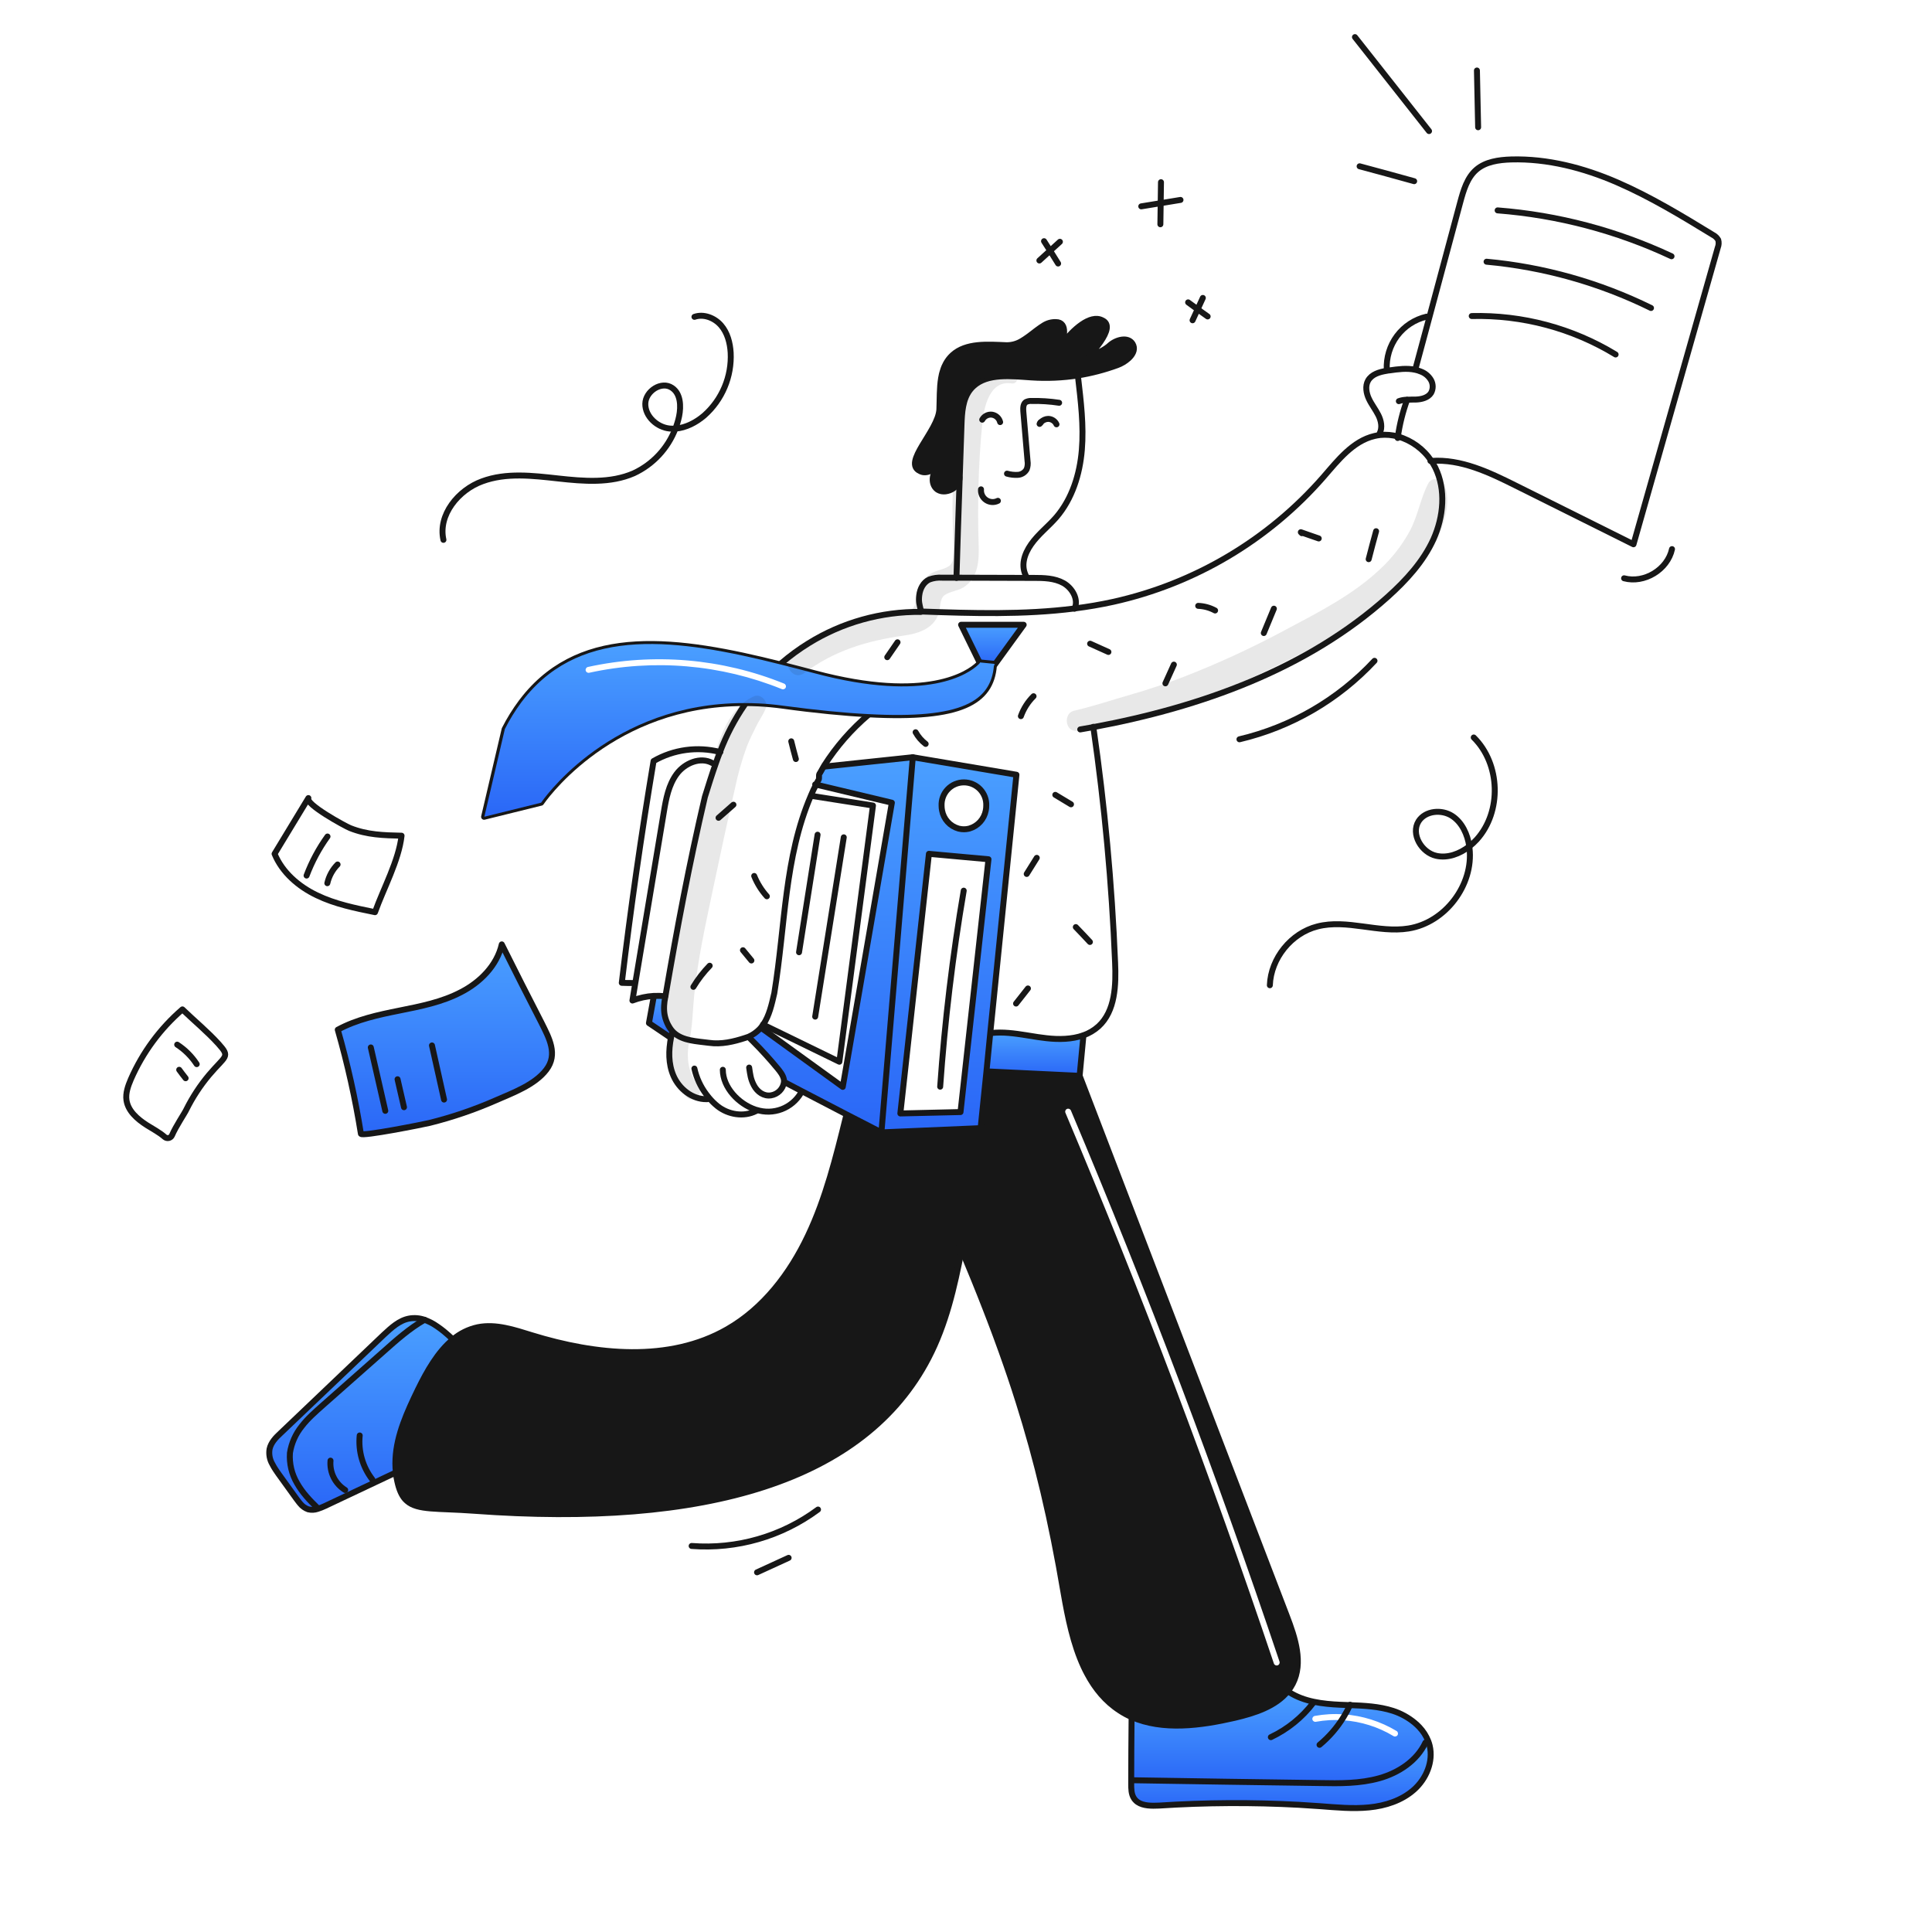 <svg width="180" height="180" viewBox="0 0 180 180" fill="none" xmlns="http://www.w3.org/2000/svg">
<g clip-path="url(#clip0_387_17673)">
<mask id="mask0_387_17673" style="mask-type:luminance" maskUnits="userSpaceOnUse" x="0" y="0" width="180" height="180">
<path d="M180 0H0V180H180V0Z" fill="white"/>
</mask>
<g mask="url(#mask0_387_17673)">
<path fill-rule="evenodd" clip-rule="evenodd" d="M119.995 157.573C118.851 158.998 116.864 159.636 115.026 160.067C111.858 160.798 108.333 161.267 105.426 159.992C105.426 161.948 105.409 163.905 105.391 165.861H105.464L105.73 165.865C111.472 165.957 117.196 166.049 122.939 166.123C124.814 166.161 126.709 166.179 128.509 165.673C130.309 165.167 132.016 164.042 132.803 162.354L133.058 162.199C132.87 161.728 132.594 161.297 132.246 160.928C132.106 160.779 131.958 160.639 131.802 160.508C131.201 160.013 130.509 159.641 129.766 159.411C128.474 159.011 127.118 158.938 125.763 158.884C125.464 158.873 125.166 158.861 124.87 158.848C123.239 158.754 121.533 158.548 120.126 157.686L119.995 157.573ZM122.595 160.415C123.436 160.26 124.292 160.213 125.145 160.272H125.145C126.802 160.386 128.407 160.892 129.829 161.748C129.96 161.827 130.13 161.785 130.209 161.654C130.288 161.522 130.246 161.352 130.115 161.273C128.617 160.372 126.927 159.839 125.184 159.719C124.285 159.656 123.382 159.707 122.495 159.869C122.345 159.897 122.245 160.041 122.272 160.192C122.3 160.342 122.444 160.442 122.595 160.415Z" fill="url(#paint0_linear_387_17673)"/>
<path fill-rule="evenodd" clip-rule="evenodd" d="M78.767 104.149C77.841 107.876 76.906 111.635 75.254 115.12C73.585 118.626 71.11 121.89 67.735 123.821C62.317 126.934 55.51 126.221 49.529 124.384C49.441 124.357 49.352 124.329 49.263 124.301C47.711 123.817 46.098 123.315 44.502 123.634C43.642 123.809 42.841 124.203 42.177 124.778C42.175 124.78 42.172 124.781 42.17 124.783L42.187 124.804L42.196 124.815C40.79 125.978 39.777 127.778 38.952 129.465C37.94 131.552 36.967 133.691 36.848 135.904C36.831 136.198 36.832 136.493 36.85 136.787C36.86 136.939 36.871 137.093 36.89 137.246C36.915 137.512 36.959 137.775 37.021 138.034C37.186 138.78 37.413 139.3 37.735 139.667C37.789 139.728 37.847 139.785 37.91 139.838C38.653 140.479 39.829 140.527 41.727 140.605C42.425 140.634 43.22 140.666 44.127 140.734C65.71 142.346 80.543 137.978 86.487 126.503C88.118 123.371 88.906 119.901 89.581 116.413C89.585 116.421 89.588 116.428 89.591 116.436C89.593 116.441 89.594 116.446 89.596 116.451C90.402 118.371 91.15 120.208 91.844 121.997C91.972 122.325 92.097 122.65 92.221 122.974C92.345 123.298 92.467 123.619 92.587 123.941C92.646 124.099 92.706 124.259 92.765 124.419L92.767 124.423C92.945 124.903 93.119 125.381 93.29 125.858C93.575 126.651 93.85 127.44 94.117 128.226C94.383 129.011 94.638 129.793 94.885 130.579C94.886 130.58 94.887 130.581 94.887 130.583C96.625 136.082 97.949 141.647 99.087 148.386C99.488 150.705 99.983 153.175 100.964 155.293C101.069 155.516 101.176 155.736 101.292 155.95C101.99 157.317 103.026 158.482 104.302 159.336C104.652 159.568 105.022 159.769 105.408 159.936C105.413 159.938 105.421 159.941 105.427 159.943C108.329 161.209 111.847 160.74 115.008 160.011C116.845 159.58 118.852 158.942 119.977 157.517C120.148 157.3 120.299 157.068 120.427 156.823C121.42 154.892 120.652 152.548 119.864 150.505C116.498 141.713 113.163 133.022 109.826 124.328C106.754 116.327 103.682 108.322 100.583 100.232H100.568C99.074 100.166 97.673 100.096 96.271 100.026C94.866 99.956 93.461 99.885 91.962 99.82H91.925L91.4 105.107L82.139 105.501L82.137 105.52L79.132 103.963L78.912 103.851L78.897 103.843L78.8 104.02L78.767 104.149ZM99.774 103.462C99.714 103.321 99.552 103.255 99.411 103.314C99.27 103.374 99.204 103.536 99.263 103.677C106.381 120.54 112.854 137.641 118.683 154.98C118.731 155.125 118.889 155.203 119.034 155.155C119.179 155.106 119.257 154.949 119.208 154.804C113.374 137.452 106.897 120.337 99.774 103.462Z" fill="#171717"/>
<path d="M50.446 95.28C51.158 96.707 52.002 98.226 50.896 99.669C49.827 101.076 47.763 101.826 46.225 102.501C44.221 103.382 42.144 104.091 40.019 104.62C39.475 104.751 33.663 105.913 33.625 105.632C33.102 102.36 32.382 99.122 31.469 95.936C33.231 94.98 35.238 94.549 37.206 94.155C39.175 93.761 41.181 93.368 42.963 92.43C44.744 91.511 46.3 89.955 46.75 87.986C47.969 90.424 49.206 92.88 50.446 95.28Z" fill="url(#paint1_linear_387_17673)"/>
<path d="M133.199 162.636C133.555 164.117 132.88 165.73 131.736 166.742C130.593 167.755 129.074 168.242 127.555 168.392C126.036 168.542 124.516 168.392 122.997 168.28C122.348 168.231 121.699 168.188 121.049 168.152C121.041 168.152 121.034 168.152 121.026 168.15C116.679 167.906 112.322 167.931 107.978 168.223C107.307 168.253 106.527 168.259 106 167.901C105.966 167.876 105.934 167.852 105.903 167.828C105.871 167.803 105.841 167.773 105.813 167.743C105.783 167.714 105.754 167.684 105.728 167.651C105.702 167.62 105.678 167.584 105.653 167.548C105.391 167.155 105.391 166.648 105.391 166.18C105.393 166.073 105.393 165.968 105.393 165.861H105.466C111.297 165.955 117.109 166.048 122.941 166.123C124.816 166.161 126.709 166.18 128.511 165.673C130.313 165.167 132.018 164.042 132.805 162.355L133.06 162.199C133.116 162.341 133.162 162.487 133.199 162.636Z" fill="url(#paint2_linear_387_17673)"/>
<path d="M106 167.901C106.527 168.259 107.307 168.253 107.978 168.223C107.305 168.268 106.525 168.264 106 167.901Z" fill="url(#paint3_linear_387_17673)"/>
<path d="M105.898 167.828C105.93 167.852 105.962 167.876 105.996 167.901C105.962 167.878 105.93 167.854 105.898 167.828Z" fill="url(#paint4_linear_387_17673)"/>
<path d="M105.727 167.651C105.753 167.684 105.781 167.714 105.811 167.743C105.78 167.715 105.752 167.684 105.727 167.651Z" fill="url(#paint5_linear_387_17673)"/>
<path d="M102 32.55C102.028 32.516 102.056 32.481 102.084 32.445C102.058 32.481 102.03 32.516 102 32.55Z" fill="#171717"/>
<path d="M101.82 32.762L101.98 32.569C101.929 32.633 101.875 32.698 101.82 32.762Z" fill="#171717"/>
<path d="M101.641 32.972C101.695 32.908 101.749 32.844 101.806 32.781C101.753 32.844 101.697 32.908 101.641 32.972Z" fill="#171717"/>
<path d="M101.461 33.18C101.515 33.116 101.572 33.054 101.628 32.991C101.574 33.054 101.517 33.116 101.461 33.18Z" fill="#171717"/>
<path d="M100.924 96.463C100.813 97.703 100.703 98.963 100.573 100.202C100.572 100.2 100.572 100.196 100.57 100.194C97.57 100.063 94.945 99.913 91.945 99.782H91.93L92.282 96.223L92.395 96.238C92.917 96.191 93.443 96.19 93.966 96.236L93.967 96.237C93.967 96.237 93.968 96.237 93.968 96.237C93.968 96.237 93.969 96.237 93.969 96.237C93.969 96.237 93.97 96.236 93.97 96.236C94.512 96.281 95.052 96.36 95.594 96.446C95.685 96.461 95.775 96.476 95.867 96.489C96.137 96.534 96.407 96.578 96.679 96.619C96.951 96.66 97.223 96.696 97.495 96.726C98.638 96.857 99.855 96.838 100.924 96.463Z" fill="url(#paint6_linear_387_17673)"/>
<path d="M97.492 96.726C98.655 96.838 99.874 96.82 100.923 96.445C100.923 96.45 100.922 96.458 100.922 96.463C99.853 96.838 98.636 96.857 97.492 96.726Z" fill="url(#paint7_linear_387_17673)"/>
<path d="M100.585 100.232H100.57C100.572 100.223 100.572 100.211 100.574 100.202C100.578 100.211 100.582 100.223 100.585 100.232Z" fill="#171717"/>
<path d="M98.885 32.132C98.804 32.239 98.728 32.344 98.656 32.445L98.684 32.4C98.748 32.312 98.814 32.222 98.885 32.132Z" fill="#171717"/>
<path d="M95.867 96.489C96.137 96.532 96.409 96.577 96.679 96.619C96.407 96.577 96.137 96.534 95.867 96.489Z" fill="url(#paint8_linear_387_17673)"/>
<path d="M96.088 35.164C97.54 35.261 98.999 35.198 100.438 34.976C101.685 34.773 102.909 34.453 104.096 34.02C104.482 33.88 104.837 33.666 105.142 33.392C104.833 33.675 104.471 33.895 104.077 34.039C102.89 34.469 101.665 34.789 100.419 34.995C100.295 35.014 100.17 35.033 100.044 35.05C98.728 35.236 97.395 35.281 96.069 35.183C94.207 35.063 92.013 34.783 90.695 35.978C92.012 34.761 94.217 35.042 96.088 35.164Z" fill="#171717"/>
<path d="M95.477 31.594C95.99 31.251 96.472 30.825 96.956 30.505C96.476 30.831 95.994 31.256 95.477 31.594Z" fill="#171717"/>
<path d="M95.375 58.191L95.362 58.209H89.572L89.563 58.191H95.375Z" fill="url(#paint9_linear_387_17673)"/>
<path d="M95.36 58.209L92.679 61.905L92.599 61.847C92.167 61.809 91.717 61.753 91.286 61.716L89.57 58.209H95.36Z" fill="url(#paint10_linear_387_17673)"/>
<path d="M99.087 148.386C99.488 150.705 99.983 153.174 100.964 155.293C99.97 153.165 99.471 150.682 99.068 148.348C97.941 141.632 96.623 136.078 94.887 130.582C96.625 136.082 97.949 141.647 99.087 148.386Z" fill="#171717"/>
<path d="M94.698 72.18L92.26 96.219V96.221L92.241 96.219L91.889 99.782H91.885L91.36 105.07L82.141 105.461L85.06 70.568H85.058L85.06 70.553L94.698 72.18ZM89.485 103.607L92.091 80.055L86.541 79.53L83.86 103.72H83.881L83.879 103.738L89.485 103.607ZM91.885 75.068C91.898 74.787 91.853 74.506 91.754 74.243C91.655 73.979 91.504 73.738 91.309 73.535C91.115 73.332 90.881 73.17 90.622 73.059C90.364 72.949 90.085 72.892 89.804 72.892C89.523 72.892 89.244 72.949 88.985 73.059C88.726 73.17 88.493 73.332 88.298 73.535C88.104 73.738 87.953 73.979 87.854 74.243C87.755 74.506 87.71 74.787 87.723 75.068C87.723 75.215 87.737 75.362 87.766 75.506C87.836 75.901 88.016 76.269 88.285 76.567C88.554 76.865 88.901 77.082 89.286 77.192C89.319 77.202 89.352 77.21 89.386 77.216C89.454 77.231 89.523 77.243 89.592 77.25C89.733 77.265 89.875 77.265 90.016 77.25C90.085 77.243 90.154 77.231 90.222 77.216C90.256 77.209 90.289 77.201 90.321 77.192C90.707 77.082 91.054 76.865 91.323 76.567C91.592 76.269 91.772 75.901 91.842 75.506C91.871 75.362 91.885 75.215 91.885 75.068Z" fill="url(#paint11_linear_387_17673)"/>
<path d="M94.7 72.18L85.063 70.553V70.549L94.7 72.18Z" fill="url(#paint12_linear_387_17673)"/>
<path d="M94.117 128.226C94.383 129.011 94.638 129.793 94.886 130.579C94.638 129.795 94.382 129.011 94.117 128.226Z" fill="#171717"/>
<path d="M93.969 96.236C94.511 96.279 95.053 96.36 95.593 96.446C95.051 96.36 94.511 96.281 93.969 96.236Z" fill="url(#paint13_linear_387_17673)"/>
<path d="M92.395 96.238C92.917 96.19 93.443 96.189 93.966 96.236C93.443 96.19 92.917 96.191 92.395 96.238Z" fill="url(#paint14_linear_387_17673)"/>
<path d="M92.219 122.974C92.343 123.298 92.464 123.619 92.584 123.941C92.464 123.621 92.343 123.298 92.219 122.974Z" fill="#171717"/>
<path d="M92.278 96.223L91.925 99.782H91.906L92.259 96.221L92.278 96.223Z" fill="url(#paint15_linear_387_17673)"/>
<path d="M92.281 96.219V96.223L92.262 96.221V96.219L94.699 72.18L92.281 96.219Z" fill="url(#paint16_linear_387_17673)"/>
<path d="M92.262 96.221L91.909 99.782H91.891L92.243 96.219L92.262 96.221Z" fill="url(#paint17_linear_387_17673)"/>
<path d="M100.57 100.232C97.577 100.101 94.958 99.951 91.963 99.819H91.926L91.93 99.782H91.945C94.945 99.913 97.57 100.063 100.57 100.194C100.571 100.196 100.571 100.2 100.573 100.202C100.571 100.211 100.571 100.223 100.57 100.232Z" fill="url(#paint18_linear_387_17673)"/>
<path d="M91.929 99.782L91.925 99.82H91.906L91.91 99.782H91.929Z" fill="url(#paint19_linear_387_17673)"/>
<path d="M91.401 105.107L82.141 105.501L91.364 105.107L91.908 99.82H91.926L91.401 105.107Z" fill="url(#paint20_linear_387_17673)"/>
<path d="M91.909 99.782L91.906 99.819H91.887L91.891 99.782H91.909Z" fill="url(#paint21_linear_387_17673)"/>
<path d="M91.364 105.107L82.141 105.501L82.144 105.461L91.364 105.069L91.889 99.782H91.893L91.889 99.819H91.908L91.364 105.107Z" fill="url(#paint22_linear_387_17673)"/>
<path d="M89.489 103.607L83.883 103.738L83.885 103.719L89.489 103.607Z" fill="url(#paint23_linear_387_17673)"/>
<path d="M88.587 33.233C88.55 33.272 88.514 33.311 88.481 33.353C88.509 33.319 88.539 33.285 88.569 33.251C88.575 33.245 88.581 33.238 88.587 33.233Z" fill="#171717"/>
<path d="M88.482 33.353C88.448 33.392 88.415 33.433 88.383 33.476C88.415 33.433 88.447 33.392 88.482 33.353Z" fill="#171717"/>
<path d="M87.766 75.506C87.839 75.9 88.019 76.266 88.288 76.564C88.556 76.862 88.902 77.079 89.286 77.192C88.901 77.082 88.554 76.865 88.285 76.567C88.016 76.269 87.836 75.901 87.766 75.506Z" fill="url(#paint24_linear_387_17673)"/>
<path d="M87.932 34.288C87.917 34.326 87.902 34.363 87.891 34.401C87.904 34.363 87.917 34.326 87.932 34.288Z" fill="#171717"/>
<path d="M87.789 34.731C87.774 34.781 87.763 34.832 87.75 34.884C87.763 34.832 87.776 34.781 87.789 34.731Z" fill="#171717"/>
<path d="M87.688 45.76C87.716 45.765 87.742 45.771 87.77 45.775C87.742 45.771 87.715 45.766 87.688 45.76Z" fill="#171717"/>
<path d="M87.383 45.638C87.478 45.695 87.582 45.736 87.69 45.759C87.581 45.738 87.477 45.697 87.383 45.638Z" fill="#171717"/>
<path d="M98.974 32.018C99.979 30.746 101.549 29.273 102.67 29.858C103.386 30.165 103.137 30.949 102.531 31.841C102.396 32.038 102.244 32.241 102.081 32.445C102.053 32.481 102.025 32.516 101.997 32.55C101.991 32.558 101.985 32.563 101.982 32.569L101.822 32.762C101.816 32.767 101.811 32.774 101.807 32.781C101.751 32.844 101.697 32.908 101.642 32.972C101.637 32.978 101.632 32.984 101.627 32.991C101.571 33.054 101.515 33.116 101.46 33.18C101.339 33.319 101.215 33.456 101.093 33.589C101.086 33.595 101.08 33.601 101.074 33.608C101.877 33.021 102.675 32.771 103.268 32.282C103.3 32.258 103.332 32.23 103.364 32.201C103.964 31.658 105.07 31.358 105.501 32.051C105.75 32.464 105.602 32.891 105.28 33.253C105.237 33.302 105.19 33.349 105.141 33.392C104.836 33.666 104.481 33.88 104.095 34.02C102.908 34.453 101.683 34.773 100.437 34.976C98.998 35.198 97.539 35.261 96.087 35.164C94.215 35.042 92.01 34.761 90.694 35.978C90.641 36.023 90.591 36.072 90.544 36.124C90.482 36.188 90.423 36.256 90.368 36.326C89.656 37.226 89.599 38.445 89.562 39.589C89.505 41.239 89.449 42.908 89.393 44.559C89.393 44.602 89.39 44.644 89.384 44.685C89.378 44.726 89.37 44.767 89.359 44.807C89.354 44.826 89.348 44.846 89.341 44.865C89.326 44.904 89.309 44.944 89.292 44.981C89.172 45.193 89.005 45.373 88.805 45.51C88.604 45.647 88.375 45.736 88.135 45.771C88.112 45.775 88.092 45.776 88.069 45.78C87.97 45.789 87.87 45.788 87.771 45.775C87.743 45.771 87.717 45.765 87.689 45.76C87.58 45.736 87.476 45.695 87.381 45.638C87.359 45.623 87.334 45.608 87.312 45.591C86.618 45.066 86.843 43.808 87.612 43.47C86.974 43.714 86.337 44.241 85.718 43.92C83.974 43.151 87.387 40.189 87.499 38.164C87.552 37.204 87.516 36.169 87.681 35.222C87.7 35.108 87.722 34.995 87.749 34.885C87.762 34.832 87.773 34.781 87.788 34.731C87.818 34.62 87.852 34.51 87.891 34.401C87.902 34.363 87.917 34.326 87.932 34.288C87.951 34.239 87.97 34.193 87.99 34.144C88.032 34.05 88.077 33.958 88.127 33.868C88.148 33.829 88.171 33.791 88.193 33.754C88.212 33.722 88.231 33.69 88.251 33.66C88.292 33.596 88.335 33.536 88.38 33.476C88.412 33.433 88.446 33.392 88.48 33.353C88.514 33.313 88.549 33.272 88.587 33.233C88.635 33.181 88.685 33.131 88.739 33.084C90.01 31.937 92.024 32.111 93.762 32.183C94.283 32.187 94.793 32.035 95.228 31.748C95.312 31.701 95.395 31.648 95.475 31.594C95.993 31.256 96.475 30.831 96.955 30.505C97.032 30.452 97.107 30.403 97.184 30.356C97.53 30.127 97.94 30.011 98.356 30.026C99.555 30.026 99.124 31.714 98.637 32.464C98.652 32.443 98.667 32.421 98.684 32.4L98.656 32.445C98.727 32.344 98.804 32.239 98.884 32.132C98.914 32.094 98.942 32.055 98.974 32.018Z" fill="#171717"/>
<path d="M85.062 70.568L82.143 105.461H82.141L85.06 70.568H85.062Z" fill="url(#paint25_linear_387_17673)"/>
<path d="M85.063 70.568L82.144 105.461L82.125 105.463L85.044 70.569L85.063 70.568Z" fill="url(#paint26_linear_387_17673)"/>
<path d="M83.093 74.786L76.043 73.118C76.045 73.114 76.047 73.108 76.049 73.104L83.093 74.786Z" fill="url(#paint27_linear_387_17673)"/>
<path d="M82.142 105.461L82.139 105.501H82.137L82.141 105.461H82.142Z" fill="url(#paint28_linear_387_17673)"/>
<path d="M82.14 105.461L82.136 105.501H82.117L82.121 105.463L82.14 105.461Z" fill="url(#paint29_linear_387_17673)"/>
<path d="M82.138 105.501H82.14L82.138 105.519L79.133 103.963L82.12 105.501H82.138Z" fill="url(#paint30_linear_387_17673)"/>
<path d="M82.101 105.463H82.124L82.12 105.501L79.133 103.963L78.913 103.851L78.898 103.843V103.841L78.913 103.813L82.101 105.463Z" fill="url(#paint31_linear_387_17673)"/>
<path d="M76.791 71.355L76.903 71.43L85.039 70.57L82.12 105.463H82.097L78.91 103.813L78.895 103.841L74.727 101.676L74.689 101.657L74.582 101.601L73.133 100.851L73.039 100.832V100.626C73.035 100.6 73.032 100.575 73.026 100.549C72.922 100.167 72.719 99.818 72.439 99.538C71.734 98.685 71.001 97.877 70.225 97.097C70.114 96.984 70.002 96.874 69.889 96.763L69.383 96.726L69.72 96.613C70.113 96.439 70.469 96.19 70.767 95.88C70.773 95.874 70.78 95.867 70.785 95.859C70.819 95.824 70.853 95.786 70.885 95.749L70.92 95.768L78.516 101.263L83.091 74.786L76.047 73.105C76.101 72.996 76.155 72.889 76.21 72.78C76.245 72.738 76.271 72.689 76.287 72.636C76.303 72.583 76.308 72.527 76.302 72.473C76.303 72.418 76.303 72.36 76.305 72.306C76.302 72.259 76.309 72.212 76.325 72.168C76.34 72.124 76.365 72.083 76.397 72.049C76.528 71.824 76.66 71.58 76.791 71.355Z" fill="url(#paint32_linear_387_17673)"/>
<path d="M70.888 95.749C70.857 95.786 70.823 95.824 70.789 95.859C70.823 95.824 70.855 95.786 70.887 95.749H70.888Z" fill="url(#paint33_linear_387_17673)"/>
<path d="M70.227 97.097C71.003 97.877 71.736 98.685 72.441 99.538C71.736 98.702 71.001 97.879 70.227 97.097Z" fill="url(#paint34_linear_387_17673)"/>
<path d="M62.352 95.693C62.463 95.887 62.602 96.065 62.764 96.219L62.633 96.257C62.593 96.392 62.561 96.53 62.539 96.669L62.517 96.666L62.427 96.651L60.477 95.336L60.478 95.331L60.927 92.861V92.805C61.281 92.79 61.636 92.802 61.988 92.843V92.846C61.979 92.86 61.975 92.877 61.977 92.893V92.899C61.922 93.155 61.887 93.415 61.872 93.677C61.863 93.829 61.862 93.982 61.87 94.135C61.896 94.686 62.062 95.222 62.352 95.693Z" fill="url(#paint35_linear_387_17673)"/>
<path d="M62 92.843C61.998 92.843 61.997 92.843 61.996 92.844C61.994 92.844 61.993 92.845 61.992 92.846V92.843H62Z" fill="url(#paint36_linear_387_17673)"/>
<path d="M61.98 92.899V92.918C61.927 93.168 61.891 93.422 61.875 93.677C61.89 93.415 61.926 93.155 61.98 92.899Z" fill="url(#paint37_linear_387_17673)"/>
<path d="M75.912 62.709C86.369 65.498 90.252 62.749 91.111 61.954C90.292 62.726 86.431 65.539 75.894 62.728C74.842 62.447 73.811 62.184 72.779 61.922C63.136 59.494 54.333 58.305 48.918 64.984C54.254 58.363 62.898 59.441 72.395 61.802C72.528 61.836 72.663 61.87 72.798 61.903C73.829 62.166 74.861 62.428 75.912 62.709Z" fill="url(#paint38_linear_387_17673)"/>
<path d="M50.429 74.786L45.121 76.099L45.123 76.093L50.41 74.786C50.41 74.786 56.253 66.066 68.157 65.529C56.266 66.075 50.429 74.786 50.429 74.786Z" fill="url(#paint39_linear_387_17673)"/>
<path d="M38.146 122.865C38.612 122.775 39.093 122.81 39.541 122.966C38.139 123.771 36.924 124.856 35.727 125.921C33.834 127.59 31.959 129.259 30.065 130.928C29.371 131.546 28.677 132.146 28.115 132.878C27.533 133.597 27.152 134.457 27.009 135.371C26.941 136.362 27.176 137.349 27.684 138.203C28.171 139.065 28.846 139.778 29.559 140.471L29.591 140.58C29.309 140.678 29.005 140.692 28.715 140.621C28.418 140.516 28.157 140.33 27.961 140.083C27.926 140.044 27.892 140.001 27.858 139.958C27.777 139.854 27.703 139.749 27.628 139.646C27.084 138.878 26.521 138.128 25.977 137.359C25.923 137.284 25.869 137.209 25.814 137.132C25.756 137.049 25.7 136.963 25.644 136.877C25.617 136.838 25.593 136.796 25.569 136.757C25.544 136.718 25.52 136.676 25.496 136.635C25.453 136.56 25.411 136.485 25.374 136.41C25.134 135.987 25.049 135.494 25.134 135.015C25.265 134.415 25.734 133.965 26.165 133.534L35.784 124.365C36.477 123.709 37.209 123.034 38.146 122.865Z" fill="url(#paint40_linear_387_17673)"/>
<path d="M38.952 129.446C39.775 127.763 40.785 125.966 42.186 124.804L42.195 124.815C40.789 125.978 39.776 127.778 38.952 129.465C37.939 131.552 36.966 133.691 36.848 135.904C36.96 133.686 37.935 131.539 38.952 129.446Z" fill="url(#paint41_linear_387_17673)"/>
<path d="M36.891 137.246C36.916 137.511 36.96 137.775 37.022 138.034C37.187 138.78 37.414 139.299 37.737 139.667C37.403 139.299 37.17 138.774 37.004 138.015C36.951 137.766 36.913 137.516 36.878 137.267L36.891 137.265C36.872 137.106 36.859 136.946 36.852 136.787C36.861 136.939 36.872 137.092 36.891 137.246Z" fill="#171717"/>
<path d="M36.852 136.787C36.859 136.946 36.872 137.106 36.891 137.265L36.878 137.267L36.872 137.228C36.572 134.528 37.735 131.94 38.935 129.428C39.758 127.744 40.768 125.946 42.171 124.783L42.188 124.804C40.787 125.966 39.776 127.763 38.953 129.446C37.937 131.539 36.962 133.686 36.85 135.904C36.833 136.198 36.833 136.493 36.852 136.787Z" fill="url(#paint42_linear_387_17673)"/>
<path d="M36.743 137.284C34.605 138.296 32.449 139.309 30.311 140.321C29.824 140.565 29.262 140.79 28.736 140.64C28.427 140.539 28.157 140.344 27.964 140.083C28.16 140.33 28.421 140.516 28.718 140.621C29.008 140.692 29.312 140.678 29.593 140.58L29.561 140.471C28.849 139.778 28.174 139.065 27.686 138.203C27.179 137.349 26.944 136.362 27.012 135.371C27.155 134.457 27.536 133.597 28.118 132.878C28.68 132.146 29.374 131.546 30.068 130.928C31.962 129.259 33.837 127.59 35.73 125.921C36.926 124.856 38.142 123.771 39.544 122.966C39.636 122.996 39.728 123.03 39.82 123.068C39.926 123.113 40.033 123.163 40.138 123.218C40.213 123.257 40.286 123.298 40.361 123.341C40.395 123.362 40.431 123.383 40.467 123.405C40.889 123.672 41.289 123.973 41.663 124.305C41.702 124.339 41.74 124.373 41.777 124.406C41.888 124.506 41.998 124.603 42.105 124.703L42.173 124.783C40.77 125.946 39.76 127.744 38.937 129.428C37.736 131.94 36.574 134.528 36.874 137.228L36.88 137.267L36.743 137.284Z" fill="url(#paint43_linear_387_17673)"/>
<path d="M25.57 136.757C25.595 136.796 25.619 136.838 25.645 136.877C25.619 136.838 25.593 136.798 25.57 136.757Z" fill="url(#paint44_linear_387_17673)"/>
<path d="M25.496 136.635C25.52 136.676 25.545 136.716 25.569 136.757C25.543 136.718 25.519 136.676 25.496 136.635Z" fill="url(#paint45_linear_387_17673)"/>
<path d="M95.636 53.747C95.074 52.734 95.411 51.647 96.068 50.709C96.724 49.772 97.661 49.059 98.411 48.197C99.893 46.472 100.605 44.184 100.793 41.914C100.98 39.643 100.699 37.376 100.436 35.108" stroke="#171717" stroke-width="0.554" stroke-linecap="round" stroke-linejoin="round"/>
<path d="M87.61 43.47C86.842 43.807 86.617 45.066 87.31 45.591C87.333 45.608 87.357 45.623 87.38 45.638C87.475 45.695 87.579 45.736 87.687 45.759C87.715 45.765 87.742 45.771 87.77 45.774C87.869 45.788 87.969 45.789 88.068 45.78C88.09 45.778 88.113 45.774 88.134 45.771C88.374 45.738 88.604 45.649 88.805 45.513C89.006 45.375 89.172 45.194 89.29 44.981C89.309 44.944 89.326 44.905 89.339 44.865C89.347 44.846 89.352 44.826 89.358 44.807C89.369 44.767 89.377 44.726 89.382 44.685C89.388 44.643 89.391 44.601 89.392 44.559V44.466" stroke="#171717" stroke-width="0.554" stroke-linecap="round" stroke-linejoin="round"/>
<path d="M87.82 43.414C87.745 43.433 87.688 43.451 87.613 43.47" stroke="#171717" stroke-width="0.554" stroke-linecap="round" stroke-linejoin="round"/>
<path d="M89.112 53.841V53.803C89.206 50.728 89.3 47.634 89.412 44.559C89.469 42.889 89.525 41.239 89.581 39.57C89.619 38.426 89.694 37.189 90.388 36.308C90.438 36.244 90.491 36.182 90.545 36.124C90.592 36.072 90.642 36.023 90.695 35.978C92.011 34.761 94.216 35.042 96.088 35.164C97.54 35.261 98.999 35.198 100.437 34.976C101.684 34.773 102.909 34.453 104.096 34.02C104.481 33.879 104.836 33.666 105.142 33.392C105.191 33.348 105.237 33.302 105.281 33.253C105.616 32.888 105.774 32.453 105.521 32.033C105.089 31.339 103.983 31.639 103.383 32.183C103.346 32.216 103.308 32.25 103.269 32.282C102.68 32.758 101.904 33.009 101.094 33.589C101.216 33.456 101.339 33.319 101.461 33.18C101.516 33.116 101.572 33.054 101.628 32.991C101.633 32.984 101.637 32.978 101.643 32.972C101.697 32.908 101.752 32.844 101.808 32.781C101.812 32.774 101.817 32.767 101.823 32.762L101.982 32.569C101.986 32.563 101.992 32.558 101.997 32.55C102.026 32.516 102.054 32.481 102.082 32.445C102.245 32.241 102.397 32.038 102.532 31.841C103.147 30.947 103.409 30.159 102.689 29.839C101.561 29.25 99.967 30.743 98.975 32.018C98.943 32.055 98.915 32.094 98.885 32.132C98.804 32.239 98.728 32.344 98.656 32.445L98.684 32.4C99.159 31.629 99.534 30.008 98.375 30.008C97.951 29.994 97.534 30.116 97.184 30.356C97.108 30.403 97.032 30.452 96.956 30.504C96.476 30.831 95.994 31.256 95.476 31.594C95.396 31.648 95.313 31.701 95.229 31.748C94.796 32.023 94.294 32.168 93.781 32.164C92.034 32.093 90.011 31.916 88.739 33.084C88.686 33.131 88.635 33.18 88.588 33.233C88.55 33.272 88.514 33.311 88.481 33.353C88.447 33.394 88.413 33.433 88.381 33.476C88.336 33.536 88.293 33.596 88.252 33.66C88.231 33.69 88.213 33.722 88.194 33.754C88.171 33.791 88.149 33.829 88.128 33.868C88.078 33.958 88.032 34.05 87.991 34.144C87.971 34.193 87.952 34.239 87.933 34.288C87.918 34.326 87.903 34.363 87.892 34.401C87.853 34.509 87.819 34.62 87.789 34.731C87.774 34.781 87.763 34.832 87.749 34.884C87.723 34.995 87.701 35.108 87.682 35.222C87.521 36.158 87.56 37.183 87.519 38.145C87.406 40.17 83.994 43.133 85.737 43.901C86.356 44.222 86.994 43.695 87.631 43.451" stroke="#171717" stroke-width="0.554" stroke-linecap="round" stroke-linejoin="round"/>
<path d="M85.794 56.878C85.663 56.297 85.569 56.053 85.644 55.453C85.719 54.853 86.019 54.253 86.581 53.991C86.965 53.85 87.374 53.792 87.781 53.822H89.131C91.301 53.822 93.468 53.841 95.638 53.841H96.294C97.25 53.841 98.244 53.859 99.088 54.328C99.905 54.793 100.501 55.828 100.128 56.687C100.126 56.695 100.123 56.702 100.119 56.709" stroke="#171717" stroke-width="0.554" stroke-linecap="round" stroke-linejoin="round"/>
<path d="M85.699 56.972H85.812C90.574 57.141 95.393 57.291 100.099 56.691C100.109 56.689 100.118 56.689 100.127 56.687C101.337 56.537 102.529 56.333 103.72 56.072C111.327 54.383 118.194 50.302 123.314 44.428C124.664 42.87 126.051 41.089 128.059 40.62C128.227 40.581 128.397 40.551 128.567 40.53C128.579 40.528 128.592 40.528 128.603 40.526C129.152 40.474 129.706 40.522 130.238 40.667C130.249 40.671 130.261 40.672 130.272 40.676C131.528 41.044 132.616 41.84 133.347 42.926L133.358 42.943C133.49 43.143 133.612 43.351 133.722 43.564C134.734 45.628 134.491 48.141 133.553 50.241C132.597 52.341 131.003 54.066 129.297 55.603C121.776 62.353 111.876 65.878 101.92 67.734C101.901 67.738 101.882 67.74 101.864 67.744C101.451 67.815 101.037 67.888 100.643 67.959" stroke="#171717" stroke-width="0.554" stroke-linecap="round" stroke-linejoin="round"/>
<path d="M128.547 40.358C128.81 39.833 128.678 39.195 128.416 38.67C128.153 38.145 127.778 37.676 127.535 37.151C127.291 36.626 127.177 35.97 127.458 35.464C127.797 34.864 128.51 34.658 129.203 34.545C129.29 34.525 129.377 34.512 129.466 34.508C130.253 34.395 131.078 34.283 131.847 34.451C131.851 34.451 131.855 34.453 131.858 34.453C132.022 34.486 132.181 34.536 132.335 34.601C132.742 34.742 133.087 35.02 133.31 35.389C133.418 35.573 133.477 35.782 133.481 35.996C133.484 36.209 133.432 36.42 133.328 36.608C133.047 37.058 132.447 37.208 131.903 37.226C131.641 37.226 131.36 37.226 131.097 37.245C130.835 37.241 130.574 37.286 130.328 37.376" stroke="#171717" stroke-width="0.554" stroke-linecap="round" stroke-linejoin="round"/>
<path d="M133.27 42.945H133.327C133.336 42.945 133.347 42.943 133.357 42.943C136.102 42.748 138.736 44.001 141.202 45.234C144.858 47.053 148.533 48.891 152.189 50.709C154.816 41.483 157.435 32.263 160.047 23.051C160.134 22.83 160.147 22.587 160.085 22.358C159.972 22.157 159.802 21.994 159.597 21.889C156.71 20.126 153.785 18.345 150.67 16.993C147.556 15.641 144.183 14.762 140.789 14.856C139.645 14.893 138.408 15.062 137.545 15.812C136.683 16.562 136.345 17.743 136.045 18.851L133.177 29.539C133.175 29.548 133.171 29.559 133.169 29.569C132.74 31.172 132.312 32.754 131.883 34.339" stroke="#171717" stroke-width="0.554" stroke-linecap="round" stroke-linejoin="round"/>
<path d="M131.1 37.245C130.695 38.353 130.407 39.499 130.241 40.667C130.239 40.676 130.239 40.686 130.238 40.695C130.238 40.733 130.219 40.77 130.219 40.808" stroke="#171717" stroke-width="0.554" stroke-linecap="round" stroke-linejoin="round"/>
<path d="M129.202 34.451C129.145 33.322 129.483 32.208 130.158 31.301C130.836 30.395 131.812 29.758 132.914 29.501" stroke="#171717" stroke-width="0.554" stroke-linecap="round" stroke-linejoin="round"/>
<path d="M101.865 67.716V67.753C102.915 75.014 103.591 82.325 103.89 89.655C103.984 91.774 103.909 94.193 102.353 95.618C101.938 95.991 101.453 96.278 100.926 96.463H100.924C99.855 96.838 98.638 96.857 97.495 96.726C97.223 96.696 96.951 96.658 96.679 96.619C96.407 96.579 96.137 96.534 95.867 96.49C95.775 96.476 95.685 96.461 95.593 96.446C95.052 96.36 94.511 96.281 93.97 96.236L93.969 96.237C93.969 96.237 93.968 96.237 93.968 96.237C93.967 96.237 93.967 96.237 93.967 96.237C93.966 96.237 93.966 96.237 93.966 96.236C93.443 96.19 92.917 96.191 92.395 96.238" stroke="#171717" stroke-width="0.554" stroke-linecap="round" stroke-linejoin="round"/>
<path d="M100.942 96.463C100.83 97.719 100.698 98.976 100.586 100.232H100.567C97.575 100.101 94.955 99.951 91.961 99.819" stroke="#171717" stroke-width="0.554" stroke-linecap="round" stroke-linejoin="round"/>
<path d="M100.588 100.232C107.059 117.126 113.415 133.646 119.884 150.542C120.671 152.586 121.44 154.929 120.446 156.861C120.319 157.106 120.168 157.338 119.996 157.554C118.871 158.979 116.865 159.617 115.028 160.048C111.859 160.779 108.334 161.248 105.428 159.973C105.042 159.807 104.672 159.606 104.321 159.373C102.994 158.514 102.025 157.324 101.293 155.949C101.177 155.736 101.07 155.516 100.965 155.293C99.985 153.174 99.49 150.705 99.088 148.386C97.95 141.647 96.626 136.082 94.888 130.583C94.888 130.581 94.888 130.58 94.886 130.579C94.639 129.793 94.384 129.011 94.118 128.226C93.852 127.44 93.576 126.651 93.291 125.858C93.12 125.381 92.946 124.903 92.768 124.423C92.708 124.262 92.648 124.101 92.588 123.941C92.468 123.619 92.346 123.298 92.222 122.974C92.098 122.649 91.973 122.325 91.845 121.997C91.151 120.208 90.403 118.371 89.597 116.451C89.593 116.438 89.588 116.425 89.582 116.413C89.376 115.907 89.151 115.401 88.926 114.876" stroke="#171717" stroke-width="0.554" stroke-linecap="round" stroke-linejoin="round"/>
<path d="M78.818 104.038C77.881 107.826 76.943 111.632 75.273 115.138C73.604 118.663 71.129 121.907 67.754 123.84C62.335 126.953 55.51 126.24 49.548 124.403C47.915 123.896 46.19 123.315 44.521 123.653C43.663 123.836 42.865 124.229 42.196 124.796C42.192 124.798 42.19 124.802 42.187 124.804C40.786 125.966 39.775 127.763 38.952 129.446C37.936 131.539 36.961 133.686 36.848 135.904C36.831 136.198 36.832 136.493 36.85 136.787C36.86 136.939 36.871 137.093 36.89 137.246C36.915 137.512 36.959 137.775 37.021 138.034C37.186 138.78 37.413 139.3 37.735 139.667C37.789 139.728 37.847 139.785 37.91 139.838C38.92 140.736 40.75 140.501 44.146 140.753C65.729 142.346 80.562 137.978 86.506 126.521C88.133 123.396 88.921 119.933 89.596 116.451C89.598 116.445 89.598 116.438 89.6 116.432C89.862 115.045 90.125 113.638 90.406 112.27" stroke="#171717" stroke-width="0.554" stroke-linecap="round" stroke-linejoin="round"/>
<path d="M69.386 65.653C68.442 67.024 67.667 68.504 67.08 70.061C66.93 70.436 66.798 70.811 66.667 71.186C66.311 72.199 65.992 73.211 65.673 74.242C64.211 80.486 63.105 86.374 61.998 92.805C61.999 92.812 61.998 92.819 61.995 92.826C61.994 92.831 61.993 92.837 61.991 92.842V92.846C61.985 92.861 61.981 92.877 61.98 92.893V92.899C61.925 93.155 61.89 93.415 61.875 93.677C61.865 93.829 61.865 93.982 61.873 94.134C61.902 94.68 62.068 95.209 62.355 95.674C62.467 95.868 62.605 96.045 62.767 96.201C63.611 96.988 64.961 97.007 66.048 97.157C67.211 97.326 68.373 97.044 69.405 96.707L69.742 96.594C70.127 96.423 70.475 96.181 70.77 95.88C70.776 95.874 70.783 95.867 70.788 95.859C70.822 95.824 70.856 95.786 70.888 95.749C70.893 95.743 70.899 95.736 70.905 95.73C70.976 95.644 71.043 95.554 71.103 95.46C71.106 95.457 71.109 95.453 71.111 95.449C71.673 94.624 71.898 93.574 72.142 92.524C73.171 86.194 73.08 79.88 75.549 74.13C75.551 74.124 75.555 74.117 75.556 74.111C75.697 73.766 75.856 73.429 76.033 73.1C76.037 73.093 76.04 73.087 76.044 73.08L76.213 72.742C76.277 72.668 76.31 72.571 76.305 72.472C76.306 72.418 76.306 72.36 76.308 72.305C76.302 72.253 76.307 72.199 76.323 72.148C76.339 72.098 76.365 72.051 76.4 72.011C76.531 71.786 76.663 71.542 76.794 71.317C77.926 69.545 79.316 67.952 80.919 66.591" stroke="#171717" stroke-width="0.554" stroke-linecap="round" stroke-linejoin="round"/>
<path d="M85.793 57.009C82.098 56.97 78.468 57.985 75.329 59.934C74.445 60.481 73.605 61.095 72.816 61.772" stroke="#171717" stroke-width="0.554" stroke-linecap="round" stroke-linejoin="round"/>
<path d="M98.677 37.526C97.821 37.395 96.955 37.339 96.089 37.358C95.907 37.346 95.725 37.385 95.564 37.47C95.32 37.658 95.32 38.014 95.339 38.314C95.47 39.851 95.602 41.408 95.733 42.945C95.775 43.203 95.749 43.468 95.658 43.714C95.577 43.865 95.458 43.992 95.314 44.085C95.169 44.177 95.004 44.231 94.833 44.241C94.491 44.26 94.149 44.222 93.82 44.128" stroke="#171717" stroke-width="0.554" stroke-linecap="round" stroke-linejoin="round"/>
<path d="M96.856 39.495C96.864 39.48 96.873 39.467 96.884 39.454C96.893 39.439 96.904 39.424 96.914 39.411C96.923 39.398 96.93 39.39 96.938 39.379" stroke="#171717" stroke-width="0.554" stroke-linecap="round" stroke-linejoin="round"/>
<path d="M96.939 39.379C96.931 39.388 96.922 39.4 96.914 39.411" stroke="#171717" stroke-width="0.554" stroke-linecap="round" stroke-linejoin="round"/>
<path d="M96.938 39.379C96.952 39.36 96.969 39.343 96.986 39.326" stroke="#171717" stroke-width="0.554" stroke-linecap="round" stroke-linejoin="round"/>
<path d="M98.432 39.533C98.365 39.384 98.257 39.258 98.121 39.169C97.985 39.079 97.826 39.03 97.663 39.026C97.537 39.029 97.412 39.056 97.296 39.108C97.18 39.159 97.075 39.234 96.988 39.326" stroke="#171717" stroke-width="0.554" stroke-linecap="round" stroke-linejoin="round"/>
<path d="M93.18 39.326C93.136 39.147 93.04 38.985 92.903 38.861C92.766 38.738 92.595 38.658 92.412 38.632C92.232 38.612 92.051 38.647 91.891 38.73C91.73 38.813 91.598 38.943 91.512 39.101" stroke="#171717" stroke-width="0.554" stroke-linecap="round" stroke-linejoin="round"/>
<path d="M92.974 46.659C92.8 46.746 92.607 46.786 92.413 46.773C92.22 46.761 92.033 46.696 91.872 46.587C91.712 46.478 91.583 46.329 91.5 46.153C91.417 45.978 91.382 45.784 91.399 45.59" stroke="#171717" stroke-width="0.554" stroke-linecap="round" stroke-linejoin="round"/>
<path d="M42.104 124.703C41.997 124.603 41.886 124.506 41.776 124.406C41.738 124.373 41.699 124.339 41.661 124.305C41.288 123.973 40.888 123.672 40.465 123.405C40.43 123.383 40.394 123.362 40.36 123.341C40.285 123.298 40.212 123.257 40.137 123.218C40.032 123.163 39.925 123.113 39.818 123.068C39.728 123.028 39.638 122.994 39.548 122.963C39.093 122.802 38.604 122.762 38.129 122.846C37.191 123.015 36.46 123.709 35.767 124.346L26.148 133.515C25.698 133.928 25.248 134.396 25.116 134.996C25.032 135.483 25.124 135.984 25.375 136.41C25.413 136.485 25.454 136.56 25.497 136.635C25.521 136.676 25.546 136.716 25.57 136.757C25.595 136.798 25.619 136.838 25.645 136.877C25.701 136.963 25.758 137.049 25.816 137.132C25.865 137.203 25.911 137.273 25.96 137.34C26.504 138.109 27.067 138.859 27.61 139.628C27.691 139.738 27.773 139.851 27.86 139.958C27.893 140.001 27.927 140.044 27.963 140.083C28.159 140.33 28.42 140.516 28.716 140.621C29.006 140.692 29.31 140.678 29.592 140.58C29.831 140.503 30.065 140.41 30.291 140.303C32.429 139.29 34.585 138.278 36.723 137.265" stroke="#171717" stroke-width="0.554" stroke-linecap="round" stroke-linejoin="round"/>
<path d="M105.428 159.842V159.992C105.409 162.054 105.391 164.117 105.391 166.179C105.391 166.648 105.391 167.154 105.653 167.548C105.678 167.584 105.702 167.619 105.728 167.651C105.754 167.684 105.783 167.714 105.813 167.743C105.841 167.773 105.873 167.801 105.903 167.828C105.933 167.854 105.966 167.876 106 167.901C106.527 168.259 107.307 168.253 107.978 168.223C112.322 167.94 116.679 167.916 121.026 168.15C121.034 168.152 121.041 168.152 121.049 168.152C121.699 168.188 122.349 168.23 122.997 168.279C124.516 168.392 126.034 168.542 127.555 168.392C129.076 168.242 130.593 167.754 131.736 166.742C132.88 165.729 133.555 164.117 133.199 162.636C133.162 162.487 133.116 162.341 133.06 162.199C132.871 161.728 132.596 161.297 132.248 160.928C132.109 160.778 131.96 160.638 131.804 160.508C131.202 160.009 130.511 159.631 129.768 159.392C128.479 158.978 127.126 158.916 125.774 158.863C125.472 158.854 125.172 158.843 124.872 158.829C123.222 158.754 121.516 158.548 120.128 157.667" stroke="#171717" stroke-width="0.554" stroke-linecap="round" stroke-linejoin="round"/>
<path d="M73.117 100.832L74.585 101.601L74.692 101.657L74.702 101.663L74.73 101.676L78.898 103.843L78.913 103.851L79.132 103.963L82.119 105.501M82.119 105.501L82.123 105.463L85.042 70.57L85.044 70.549L85.063 70.553L94.7 72.18L92.263 96.219V96.221L91.91 99.782L91.907 99.82L91.363 105.107L82.14 105.501H82.138H82.119Z" stroke="#171717" stroke-width="0.554" stroke-linecap="round" stroke-linejoin="round"/>
<path d="M85.043 70.549L76.887 71.411" stroke="#171717" stroke-width="0.554" stroke-linecap="round" stroke-linejoin="round"/>
<path d="M75.949 73.08L76.024 73.099L76.031 73.101L76.048 73.104L83.093 74.786L78.518 101.263L70.922 95.767" stroke="#171717" stroke-width="0.554" stroke-linecap="round" stroke-linejoin="round"/>
<path d="M75.596 74.149L81.333 75.049L78.202 98.919L71.113 95.468L71.105 95.46L71.094 95.449" stroke="#171717" stroke-width="0.554" stroke-linecap="round" stroke-linejoin="round"/>
<path d="M66.366 71.092C65.259 70.474 63.797 71.092 63.047 72.105C62.297 73.117 62.053 74.411 61.847 75.667C60.966 80.992 60.066 86.299 59.184 91.624C59.091 92.149 59.016 92.692 58.922 93.217C59.558 92.972 60.229 92.827 60.909 92.786C61.266 92.771 61.623 92.783 61.978 92.824" stroke="#171717" stroke-width="0.554" stroke-linecap="round" stroke-linejoin="round"/>
<path d="M59.017 91.586C58.642 91.586 58.286 91.586 57.93 91.568C58.755 84.668 59.742 77.78 60.892 70.905C62.766 69.827 64.986 69.525 67.08 70.061H67.117" stroke="#171717" stroke-width="0.554" stroke-linecap="round" stroke-linejoin="round"/>
<path d="M69.891 96.763C70.003 96.874 70.116 96.984 70.226 97.097C71.003 97.877 71.736 98.685 72.441 99.538C72.686 99.836 72.949 100.168 73.028 100.549C73.033 100.575 73.037 100.599 73.041 100.626V100.832C72.995 101.136 72.855 101.418 72.639 101.637C72.423 101.856 72.144 102.001 71.841 102.051C71.166 102.163 70.566 101.732 70.247 101.132C69.928 100.532 69.891 100.082 69.797 99.463" stroke="#171717" stroke-width="0.554" stroke-linecap="round" stroke-linejoin="round"/>
<path d="M65.898 102.407H65.823C64.492 102.426 63.273 101.451 62.748 100.232C62.262 99.111 62.279 97.862 62.519 96.666C62.521 96.66 62.521 96.656 62.523 96.651C62.56 96.519 62.579 96.37 62.617 96.238" stroke="#171717" stroke-width="0.554" stroke-linecap="round" stroke-linejoin="round"/>
<path d="M64.695 99.557C64.888 100.427 65.265 101.245 65.802 101.957C65.882 102.066 65.965 102.173 66.051 102.274C66.291 102.563 66.559 102.827 66.852 103.063C67.845 103.851 69.289 104.094 70.433 103.513" stroke="#171717" stroke-width="0.554" stroke-linecap="round" stroke-linejoin="round"/>
<path d="M67.344 99.669C67.344 101.301 68.806 102.857 70.4 103.382C70.413 103.382 70.428 103.393 70.451 103.397C70.459 103.399 70.467 103.401 70.475 103.401C71.242 103.649 72.07 103.628 72.824 103.342C73.577 103.055 74.21 102.521 74.619 101.826" stroke="#171717" stroke-width="0.554" stroke-linecap="round" stroke-linejoin="round"/>
<path d="M60.911 92.843L60.461 95.318L60.482 95.331L62.411 96.632" stroke="#171717" stroke-width="0.554" stroke-linecap="round" stroke-linejoin="round"/>
<path d="M83.885 103.72L83.883 103.738L89.489 103.607L92.095 80.055L86.545 79.549L83.885 103.72Z" stroke="#171717" stroke-width="0.554" stroke-linecap="round" stroke-linejoin="round"/>
<path d="M87.768 75.506C87.739 75.362 87.725 75.215 87.725 75.067C87.712 74.787 87.757 74.506 87.856 74.242C87.955 73.979 88.106 73.738 88.301 73.535C88.495 73.332 88.729 73.17 88.987 73.059C89.246 72.949 89.525 72.892 89.806 72.892C90.087 72.892 90.366 72.949 90.625 73.059C90.883 73.17 91.117 73.332 91.312 73.535C91.506 73.738 91.657 73.979 91.756 74.242C91.855 74.506 91.9 74.787 91.887 75.067C91.887 75.215 91.873 75.362 91.844 75.506C91.771 75.9 91.59 76.266 91.322 76.564C91.054 76.862 90.708 77.079 90.323 77.192C90.292 77.201 90.258 77.209 90.224 77.216C90.156 77.231 90.087 77.243 90.018 77.25C89.877 77.265 89.735 77.265 89.594 77.25C89.525 77.243 89.456 77.231 89.388 77.216C89.354 77.21 89.321 77.202 89.288 77.192C88.903 77.082 88.556 76.865 88.287 76.567C88.018 76.269 87.838 75.901 87.768 75.506Z" stroke="#171717" stroke-width="0.554" stroke-linecap="round" stroke-linejoin="round"/>
<path d="M139.531 19.601C145.145 20.038 150.634 21.487 155.733 23.876" stroke="#171717" stroke-width="0.554" stroke-linecap="round" stroke-linejoin="round"/>
<path d="M138.5 24.383C143.828 24.871 149.021 26.333 153.821 28.695" stroke="#171717" stroke-width="0.554" stroke-linecap="round" stroke-linejoin="round"/>
<path d="M137.117 29.445C141.837 29.329 146.491 30.572 150.523 33.026" stroke="#171717" stroke-width="0.554" stroke-linecap="round" stroke-linejoin="round"/>
<path d="M46.75 87.986C46.3 89.955 44.744 91.511 42.963 92.43C41.181 93.368 39.175 93.761 37.206 94.155C35.238 94.549 33.231 94.98 31.469 95.936C32.382 99.122 33.102 102.36 33.625 105.632C33.663 105.913 39.475 104.751 40.019 104.62C42.144 104.091 44.221 103.382 46.225 102.501C47.763 101.826 49.827 101.076 50.896 99.669C52.002 98.226 51.158 96.707 50.446 95.28C49.206 92.88 47.969 90.424 46.75 87.986Z" stroke="#171717" stroke-width="0.554" stroke-linecap="round" stroke-linejoin="round"/>
<path d="M34.938 84.986C33.101 84.611 31.226 84.236 29.52 83.411C27.832 82.605 26.295 81.293 25.582 79.549C26.632 77.824 27.682 76.08 28.732 74.355C28.395 74.918 32.182 76.98 32.613 77.149C34.207 77.786 35.745 77.824 37.413 77.861C37.151 80.186 35.726 82.774 34.938 84.986Z" stroke="#171717" stroke-width="0.554" stroke-linecap="round" stroke-linejoin="round"/>
<path d="M16.995 94.043C14.929 95.826 13.289 98.05 12.195 100.551C11.932 101.169 11.688 101.844 11.782 102.501C11.932 103.513 12.795 104.263 13.676 104.826C14.295 105.219 14.857 105.501 15.345 105.932C15.396 105.975 15.456 106.006 15.521 106.022C15.586 106.038 15.654 106.038 15.719 106.024C15.785 106.009 15.846 105.98 15.898 105.938C15.95 105.896 15.992 105.843 16.02 105.782C16.376 104.938 17.22 103.701 17.37 103.363C17.943 102.217 18.648 101.141 19.47 100.157C21.026 98.32 21.476 98.507 20.37 97.269C19.338 96.126 18.101 95.111 16.995 94.043Z" stroke="#171717" stroke-width="0.554" stroke-linecap="round" stroke-linejoin="round"/>
<path d="M80.918 66.553C89.618 67.022 92.318 65.353 92.599 62.035L95.374 58.209H89.543L91.287 61.772C91.287 61.772 91.266 61.798 91.223 61.845C91.195 61.873 91.157 61.911 91.11 61.954C90.291 62.726 86.43 65.539 75.893 62.728C74.841 62.447 73.81 62.184 72.778 61.922C63.135 59.494 54.332 58.305 48.917 64.984C48.803 65.124 48.688 65.271 48.576 65.421C47.985 66.215 47.462 67.058 47.014 67.941L45.102 76.099L45.122 76.093L50.41 74.786C50.41 74.786 56.252 66.066 68.157 65.529C68.56 65.511 68.969 65.502 69.385 65.503C69.807 65.503 70.237 65.514 70.675 65.535C71.404 65.573 72.155 65.643 72.928 65.747C76.024 66.178 78.668 66.422 80.918 66.553Z" stroke="#171717" stroke-width="0.554" stroke-linecap="round" stroke-linejoin="round"/>
<path d="M62.927 39.932C62.225 41.768 60.836 43.259 59.054 44.091C56.879 45.047 54.385 44.841 52.004 44.578C49.622 44.316 47.164 44.016 44.933 44.841C42.702 45.647 40.789 47.972 41.314 50.297" stroke="#171717" stroke-width="0.554" stroke-linecap="round" stroke-linejoin="round"/>
<path d="M62.926 39.932C62.748 39.945 62.568 39.943 62.39 39.926C61.228 39.814 60.103 38.801 60.121 37.62C60.14 36.439 61.64 35.464 62.615 36.139C63.421 36.682 63.459 37.845 63.271 38.782C63.188 39.175 63.073 39.559 62.926 39.932Z" stroke="#171717" stroke-width="0.554" stroke-linecap="round" stroke-linejoin="round"/>
<path d="M64.7 29.52C65.562 29.22 66.575 29.614 67.175 30.308C67.775 31.001 68.019 31.939 68.075 32.858C68.13 33.955 67.938 35.05 67.512 36.062C67.087 37.075 66.44 37.979 65.618 38.708C64.857 39.358 63.907 39.861 62.93 39.932" stroke="#171717" stroke-width="0.554" stroke-linecap="round" stroke-linejoin="round"/>
<path d="M136.891 78.861C137.14 78.667 137.373 78.451 137.586 78.218C139.93 75.63 139.799 71.168 137.305 68.71" stroke="#171717" stroke-width="0.554" stroke-linecap="round" stroke-linejoin="round"/>
<path d="M136.89 78.861C136.73 77.751 136.228 76.631 135.298 76.024C134.323 75.386 132.804 75.518 132.167 76.511C131.417 77.711 132.448 79.436 133.817 79.736C134.883 79.971 135.997 79.555 136.89 78.861Z" stroke="#171717" stroke-width="0.554" stroke-linecap="round" stroke-linejoin="round"/>
<path d="M118.309 91.793C118.402 89.28 120.296 86.936 122.734 86.318C125.49 85.605 128.417 86.955 131.229 86.505C134.642 85.961 137.304 82.455 136.911 79.024C136.905 78.969 136.897 78.915 136.89 78.861" stroke="#171717" stroke-width="0.554" stroke-linecap="round" stroke-linejoin="round"/>
<path d="M108.109 20.895C108.119 20.237 108.128 19.584 108.138 18.93C108.147 18.279 108.156 17.629 108.166 16.974" stroke="#171717" stroke-width="0.554" stroke-linecap="round" stroke-linejoin="round"/>
<path d="M106.328 19.226C106.932 19.125 107.534 19.028 108.138 18.93C108.753 18.831 109.369 18.731 109.984 18.626" stroke="#171717" stroke-width="0.554" stroke-linecap="round" stroke-linejoin="round"/>
<path d="M98.582 24.551C98.335 24.154 98.087 23.756 97.838 23.359C97.65 23.063 97.461 22.766 97.27 22.47" stroke="#171717" stroke-width="0.554" stroke-linecap="round" stroke-linejoin="round"/>
<path d="M96.836 24.27C97.17 23.966 97.502 23.663 97.835 23.359C98.139 23.081 98.445 22.804 98.749 22.526" stroke="#171717" stroke-width="0.554" stroke-linecap="round" stroke-linejoin="round"/>
<path d="M111.109 29.839C111.267 29.498 111.423 29.156 111.58 28.815C111.741 28.463 111.904 28.11 112.066 27.758" stroke="#171717" stroke-width="0.554" stroke-linecap="round" stroke-linejoin="round"/>
<path d="M112.514 29.483C112.205 29.261 111.892 29.038 111.579 28.815C111.282 28.603 110.986 28.39 110.695 28.17" stroke="#171717" stroke-width="0.554" stroke-linecap="round" stroke-linejoin="round"/>
<path d="M35.897 103.494L34.547 97.588" stroke="#171717" stroke-width="0.554" stroke-linecap="round" stroke-linejoin="round"/>
<path d="M37.639 103.157C37.433 102.294 37.245 101.413 37.039 100.551" stroke="#171717" stroke-width="0.554" stroke-linecap="round" stroke-linejoin="round"/>
<path d="M41.371 102.444C40.996 100.757 40.621 99.088 40.246 97.401" stroke="#171717" stroke-width="0.554" stroke-linecap="round" stroke-linejoin="round"/>
<path d="M30.496 82.286C30.647 81.627 30.978 81.023 31.452 80.542" stroke="#171717" stroke-width="0.554" stroke-linecap="round" stroke-linejoin="round"/>
<path d="M28.563 81.574C29.051 80.281 29.706 79.058 30.513 77.936" stroke="#171717" stroke-width="0.554" stroke-linecap="round" stroke-linejoin="round"/>
<path d="M18.327 99.144C17.854 98.418 17.234 97.799 16.508 97.326" stroke="#171717" stroke-width="0.554" stroke-linecap="round" stroke-linejoin="round"/>
<path d="M17.295 100.457C17.089 100.194 16.883 99.932 16.695 99.669" stroke="#171717" stroke-width="0.554" stroke-linecap="round" stroke-linejoin="round"/>
<path d="M87.594 101.244C88.025 95.13 88.756 89.018 89.788 82.98" stroke="#171717" stroke-width="0.554" stroke-linecap="round" stroke-linejoin="round"/>
<path d="M75.949 94.717C76.831 89.149 77.731 83.58 78.612 78.011" stroke="#171717" stroke-width="0.554" stroke-linecap="round" stroke-linejoin="round"/>
<path d="M74.445 88.718C75.027 85.061 75.591 81.405 76.172 77.768" stroke="#171717" stroke-width="0.554" stroke-linecap="round" stroke-linejoin="round"/>
<path d="M127.516 52.097C127.741 51.234 127.966 50.353 128.209 49.491" stroke="#171717" stroke-width="0.554" stroke-linecap="round" stroke-linejoin="round"/>
<path d="M122.864 50.166C122.302 49.978 121.739 49.772 121.195 49.584L121.289 49.678" stroke="#171717" stroke-width="0.554" stroke-linecap="round" stroke-linejoin="round"/>
<path d="M117.746 58.978C118.065 58.228 118.365 57.459 118.684 56.709" stroke="#171717" stroke-width="0.554" stroke-linecap="round" stroke-linejoin="round"/>
<path d="M113.208 56.878C112.723 56.616 112.184 56.468 111.633 56.447" stroke="#171717" stroke-width="0.554" stroke-linecap="round" stroke-linejoin="round"/>
<path d="M108.578 63.666L109.366 61.922" stroke="#171717" stroke-width="0.554" stroke-linecap="round" stroke-linejoin="round"/>
<path d="M103.269 60.741C102.706 60.478 102.125 60.234 101.563 59.972" stroke="#171717" stroke-width="0.554" stroke-linecap="round" stroke-linejoin="round"/>
<path d="M95.113 66.722C95.364 66.023 95.767 65.389 96.295 64.866" stroke="#171717" stroke-width="0.554" stroke-linecap="round" stroke-linejoin="round"/>
<path d="M99.783 74.936C99.295 74.636 98.808 74.355 98.32 74.055" stroke="#171717" stroke-width="0.554" stroke-linecap="round" stroke-linejoin="round"/>
<path d="M95.656 81.424C95.975 80.918 96.275 80.43 96.594 79.924" stroke="#171717" stroke-width="0.554" stroke-linecap="round" stroke-linejoin="round"/>
<path d="M101.545 87.761C101.112 87.293 100.681 86.843 100.231 86.374" stroke="#171717" stroke-width="0.554" stroke-linecap="round" stroke-linejoin="round"/>
<path d="M94.664 93.499C95.039 93.03 95.395 92.561 95.77 92.093" stroke="#171717" stroke-width="0.554" stroke-linecap="round" stroke-linejoin="round"/>
<path d="M86.242 69.309C85.858 69.016 85.539 68.645 85.305 68.222" stroke="#171717" stroke-width="0.554" stroke-linecap="round" stroke-linejoin="round"/>
<path d="M82.664 61.228C82.983 60.76 83.302 60.291 83.62 59.841" stroke="#171717" stroke-width="0.554" stroke-linecap="round" stroke-linejoin="round"/>
<path d="M74.15 70.718C74 70.174 73.85 69.609 73.719 69.066" stroke="#171717" stroke-width="0.554" stroke-linecap="round" stroke-linejoin="round"/>
<path d="M66.945 76.193C67.414 75.78 67.864 75.386 68.333 74.974" stroke="#171717" stroke-width="0.554" stroke-linecap="round" stroke-linejoin="round"/>
<path d="M71.447 83.505C70.946 82.948 70.546 82.306 70.266 81.611" stroke="#171717" stroke-width="0.554" stroke-linecap="round" stroke-linejoin="round"/>
<path d="M64.602 91.943C65.032 91.231 65.542 90.571 66.12 89.974" stroke="#171717" stroke-width="0.554" stroke-linecap="round" stroke-linejoin="round"/>
<path d="M70.006 89.486L69.219 88.53" stroke="#171717" stroke-width="0.554" stroke-linecap="round" stroke-linejoin="round"/>
<path d="M137.714 11.856L137.602 6.568" stroke="#171717" stroke-width="0.554" stroke-linecap="round" stroke-linejoin="round"/>
<path d="M133.14 12.212C130.834 9.287 128.546 6.381 126.238 3.456" stroke="#171717" stroke-width="0.554" stroke-linecap="round" stroke-linejoin="round"/>
<path d="M131.755 16.881C130.068 16.412 128.361 15.943 126.672 15.493" stroke="#171717" stroke-width="0.554" stroke-linecap="round" stroke-linejoin="round"/>
<path d="M151.313 53.878C153.188 54.384 155.364 53.072 155.777 51.159" stroke="#171717" stroke-width="0.554" stroke-linecap="round" stroke-linejoin="round"/>
<path d="M115.477 68.878C120.302 67.74 124.681 65.195 128.06 61.566" stroke="#171717" stroke-width="0.554" stroke-linecap="round" stroke-linejoin="round"/>
<path d="M64.438 144.034C68.644 144.356 72.825 143.151 76.214 140.64" stroke="#171717" stroke-width="0.554" stroke-linecap="round" stroke-linejoin="round"/>
<path d="M70.531 146.49C71.506 146.04 72.5 145.59 73.475 145.14" stroke="#171717" stroke-width="0.554" stroke-linecap="round" stroke-linejoin="round"/>
<path d="M34.694 137.846C33.79 136.679 33.367 135.21 33.513 133.74" stroke="#171717" stroke-width="0.554" stroke-linecap="round" stroke-linejoin="round"/>
<path d="M32.162 138.821C31.702 138.537 31.331 138.13 31.089 137.646C30.847 137.163 30.745 136.622 30.793 136.084" stroke="#171717" stroke-width="0.554" stroke-linecap="round" stroke-linejoin="round"/>
<path d="M125.788 158.83L125.771 158.863C125.769 158.871 125.766 158.878 125.761 158.884C125.586 159.267 125.386 159.638 125.163 159.996C124.567 160.967 123.815 161.833 122.938 162.561" stroke="#171717" stroke-width="0.554" stroke-linecap="round" stroke-linejoin="round"/>
<path d="M122.359 158.642C121.315 160.011 119.958 161.111 118.402 161.848" stroke="#171717" stroke-width="0.554" stroke-linecap="round" stroke-linejoin="round"/>
<path d="M105.465 165.861C111.296 165.954 117.109 166.048 122.94 166.123C124.815 166.161 126.709 166.179 128.511 165.673C130.312 165.167 132.017 164.042 132.804 162.354" stroke="#171717" stroke-width="0.554" stroke-linecap="round" stroke-linejoin="round"/>
<path d="M39.555 122.959C39.553 122.961 39.551 122.961 39.55 122.963C39.548 122.964 39.546 122.964 39.544 122.966C38.142 123.771 36.926 124.856 35.73 125.921C33.837 127.59 31.962 129.259 30.068 130.928C29.374 131.546 28.68 132.146 28.118 132.878C27.536 133.597 27.155 134.457 27.012 135.371C26.944 136.362 27.179 137.349 27.686 138.203C28.174 139.065 28.849 139.778 29.561 140.471" stroke="#171717" stroke-width="0.554" stroke-linecap="round" stroke-linejoin="round"/>
<path d="M91.289 61.716C91.72 61.753 92.17 61.809 92.602 61.847" stroke="#171717" stroke-width="0.554" stroke-linecap="round" stroke-linejoin="round"/>
<path fill-rule="evenodd" clip-rule="evenodd" d="M80.921 66.534C89.621 67.003 92.321 65.335 92.602 62.016L92.683 61.905L92.602 61.847C92.386 61.828 92.166 61.805 91.946 61.781C91.725 61.758 91.505 61.734 91.289 61.716L91.308 61.753C91.308 61.753 91.282 61.787 91.226 61.845C91.198 61.873 91.16 61.911 91.113 61.954C90.294 62.726 86.433 65.539 75.896 62.728C74.844 62.447 73.813 62.184 72.782 61.922H72.781C63.138 59.494 54.335 58.305 48.92 64.984C48.806 65.124 48.691 65.271 48.579 65.421C47.995 66.21 47.479 67.047 47.036 67.922L45.125 76.093L50.413 74.786C50.413 74.786 56.255 66.066 68.159 65.529C68.562 65.51 68.971 65.501 69.388 65.503C69.809 65.504 70.239 65.514 70.678 65.535C71.413 65.569 72.17 65.64 72.95 65.747C76.046 66.159 78.689 66.422 80.921 66.534ZM54.897 62.68C60.896 61.365 67.153 61.896 72.846 64.204C72.988 64.261 73.149 64.193 73.207 64.051C73.264 63.909 73.196 63.748 73.054 63.69C67.258 61.341 60.887 60.8 54.778 62.139C54.629 62.172 54.534 62.319 54.567 62.469C54.599 62.618 54.747 62.713 54.897 62.68Z" fill="url(#paint46_linear_387_17673)"/>
<g opacity="0.1">
<path d="M94.477 34.894C93.979 34.766 93.46 34.741 92.953 34.821C92.445 34.901 91.958 35.084 91.523 35.358C90.457 36.038 89.871 36.913 89.499 38.116C89.071 39.501 89.026 41.002 88.926 42.439C88.816 44.016 88.75 45.594 88.741 47.174C88.733 48.634 88.832 50.095 88.82 51.554C88.816 52.092 88.795 52.547 88.299 52.816C87.835 53.068 87.279 53.133 86.811 53.393C86.35 53.646 85.969 54.023 85.712 54.483C85.382 55.085 85.433 55.737 85.232 56.369C84.925 57.332 83.052 57.06 82.221 57.187C79.172 57.677 76.293 58.911 73.835 60.779C72.708 61.623 73.811 63.548 74.953 62.692C77.72 60.619 80.792 59.693 84.173 59.223C85.5 59.039 86.896 58.616 87.427 57.255C87.639 56.711 87.512 55.792 88.011 55.445C88.517 55.093 89.245 55.057 89.781 54.713C91.193 53.81 91.227 52.132 91.177 50.635C91.117 48.813 91.118 46.991 91.165 45.169C91.214 43.272 91.33 41.381 91.514 39.494C91.664 37.964 92.178 35.402 94.248 35.723C94.782 35.806 95.023 35.049 94.477 34.892L94.477 34.894Z" fill="#171717"/>
</g>
<g opacity="0.1">
<path d="M70.28 64.863C67.586 65.995 66.711 69.76 66.1 72.3C65.25 75.838 64.475 79.395 63.735 82.956C63 86.49 62.265 90.041 61.993 93.646C61.865 95.254 62.018 96.872 62.444 98.427C62.819 99.824 62.922 101.045 63.92 102.182C64.586 102.94 65.689 101.83 65.026 101.076C64.099 100.019 63.919 98.404 64.212 97.067C64.522 95.651 64.532 94.2 64.675 92.749C65.001 89.445 65.722 86.188 66.405 82.944C67.075 79.765 67.757 76.589 68.482 73.422C68.756 72.099 69.126 70.798 69.588 69.53C69.835 68.894 70.148 68.3 70.443 67.688C70.73 67.091 71.13 66.564 71.361 65.945C71.579 65.358 70.883 64.61 70.279 64.864L70.28 64.863Z" fill="#171717"/>
</g>
<g opacity="0.1">
<path d="M100.312 68.083C101.755 67.913 103.208 67.796 104.627 67.477C106.114 67.123 107.581 66.694 109.024 66.19C111.815 65.237 114.55 64.128 117.216 62.867C119.912 61.606 122.57 60.239 125.135 58.728C127.528 57.317 129.889 55.683 131.694 53.546C132.704 52.37 133.53 51.048 134.142 49.624C134.697 48.306 135.137 46.632 134.587 45.252C134.343 44.641 133.425 44.355 133.061 45.053C132.335 46.448 132.108 48.038 131.364 49.44C130.634 50.791 129.684 52.012 128.555 53.052C126.039 55.417 122.89 57.02 119.865 58.627C116.762 60.303 113.558 61.784 110.272 63.064C108.632 63.689 106.967 64.252 105.279 64.735C103.539 65.233 101.823 65.813 100.06 66.218C99.04 66.452 99.235 68.21 100.312 68.083V68.083Z" fill="#171717"/>
</g>
</g>
</g>
<defs>
<linearGradient id="paint0_linear_387_17673" x1="119.224" y1="157.573" x2="119.224" y2="166.14" gradientUnits="userSpaceOnUse">
<stop stop-color="#4A9FFF"/>
<stop offset="1" stop-color="#2A67F7"/>
</linearGradient>
<linearGradient id="paint1_linear_387_17673" x1="41.449" y1="87.986" x2="41.449" y2="105.676" gradientUnits="userSpaceOnUse">
<stop stop-color="#4A9FFF"/>
<stop offset="1" stop-color="#2A67F7"/>
</linearGradient>
<linearGradient id="paint2_linear_387_17673" x1="119.342" y1="162.199" x2="119.342" y2="168.455" gradientUnits="userSpaceOnUse">
<stop stop-color="#4A9FFF"/>
<stop offset="1" stop-color="#2A67F7"/>
</linearGradient>
<linearGradient id="paint3_linear_387_17673" x1="106.989" y1="167.901" x2="106.989" y2="168.243" gradientUnits="userSpaceOnUse">
<stop stop-color="#4A9FFF"/>
<stop offset="1" stop-color="#2A67F7"/>
</linearGradient>
<linearGradient id="paint4_linear_387_17673" x1="105.947" y1="167.828" x2="105.947" y2="167.901" gradientUnits="userSpaceOnUse">
<stop stop-color="#4A9FFF"/>
<stop offset="1" stop-color="#2A67F7"/>
</linearGradient>
<linearGradient id="paint5_linear_387_17673" x1="105.769" y1="167.651" x2="105.769" y2="167.743" gradientUnits="userSpaceOnUse">
<stop stop-color="#4A9FFF"/>
<stop offset="1" stop-color="#2A67F7"/>
</linearGradient>
<linearGradient id="paint6_linear_387_17673" x1="96.427" y1="96.202" x2="96.427" y2="100.202" gradientUnits="userSpaceOnUse">
<stop stop-color="#4A9FFF"/>
<stop offset="1" stop-color="#2A67F7"/>
</linearGradient>
<linearGradient id="paint7_linear_387_17673" x1="99.208" y1="96.445" x2="99.208" y2="96.8" gradientUnits="userSpaceOnUse">
<stop stop-color="#4A9FFF"/>
<stop offset="1" stop-color="#2A67F7"/>
</linearGradient>
<linearGradient id="paint8_linear_387_17673" x1="96.273" y1="96.489" x2="96.273" y2="96.619" gradientUnits="userSpaceOnUse">
<stop stop-color="#4A9FFF"/>
<stop offset="1" stop-color="#2A67F7"/>
</linearGradient>
<linearGradient id="paint9_linear_387_17673" x1="92.469" y1="58.191" x2="92.469" y2="58.209" gradientUnits="userSpaceOnUse">
<stop stop-color="#4A9FFF"/>
<stop offset="1" stop-color="#2A67F7"/>
</linearGradient>
<linearGradient id="paint10_linear_387_17673" x1="92.465" y1="58.209" x2="92.465" y2="61.905" gradientUnits="userSpaceOnUse">
<stop stop-color="#4A9FFF"/>
<stop offset="1" stop-color="#2A67F7"/>
</linearGradient>
<linearGradient id="paint11_linear_387_17673" x1="88.419" y1="70.553" x2="88.419" y2="105.461" gradientUnits="userSpaceOnUse">
<stop stop-color="#4A9FFF"/>
<stop offset="1" stop-color="#2A67F7"/>
</linearGradient>
<linearGradient id="paint12_linear_387_17673" x1="89.881" y1="70.549" x2="89.881" y2="72.18" gradientUnits="userSpaceOnUse">
<stop stop-color="#4A9FFF"/>
<stop offset="1" stop-color="#2A67F7"/>
</linearGradient>
<linearGradient id="paint13_linear_387_17673" x1="94.781" y1="96.236" x2="94.781" y2="96.446" gradientUnits="userSpaceOnUse">
<stop stop-color="#4A9FFF"/>
<stop offset="1" stop-color="#2A67F7"/>
</linearGradient>
<linearGradient id="paint14_linear_387_17673" x1="93.18" y1="96.201" x2="93.18" y2="96.238" gradientUnits="userSpaceOnUse">
<stop stop-color="#4A9FFF"/>
<stop offset="1" stop-color="#2A67F7"/>
</linearGradient>
<linearGradient id="paint15_linear_387_17673" x1="92.092" y1="96.221" x2="92.092" y2="99.782" gradientUnits="userSpaceOnUse">
<stop stop-color="#4A9FFF"/>
<stop offset="1" stop-color="#2A67F7"/>
</linearGradient>
<linearGradient id="paint16_linear_387_17673" x1="93.481" y1="72.18" x2="93.481" y2="96.223" gradientUnits="userSpaceOnUse">
<stop stop-color="#4A9FFF"/>
<stop offset="1" stop-color="#2A67F7"/>
</linearGradient>
<linearGradient id="paint17_linear_387_17673" x1="92.076" y1="96.219" x2="92.076" y2="99.782" gradientUnits="userSpaceOnUse">
<stop stop-color="#4A9FFF"/>
<stop offset="1" stop-color="#2A67F7"/>
</linearGradient>
<linearGradient id="paint18_linear_387_17673" x1="96.25" y1="99.782" x2="96.25" y2="100.232" gradientUnits="userSpaceOnUse">
<stop stop-color="#4A9FFF"/>
<stop offset="1" stop-color="#2A67F7"/>
</linearGradient>
<linearGradient id="paint19_linear_387_17673" x1="91.918" y1="99.782" x2="91.918" y2="99.82" gradientUnits="userSpaceOnUse">
<stop stop-color="#4A9FFF"/>
<stop offset="1" stop-color="#2A67F7"/>
</linearGradient>
<linearGradient id="paint20_linear_387_17673" x1="87.034" y1="99.82" x2="87.034" y2="105.501" gradientUnits="userSpaceOnUse">
<stop stop-color="#4A9FFF"/>
<stop offset="1" stop-color="#2A67F7"/>
</linearGradient>
<linearGradient id="paint21_linear_387_17673" x1="91.898" y1="99.782" x2="91.898" y2="99.819" gradientUnits="userSpaceOnUse">
<stop stop-color="#4A9FFF"/>
<stop offset="1" stop-color="#2A67F7"/>
</linearGradient>
<linearGradient id="paint22_linear_387_17673" x1="87.024" y1="99.782" x2="87.024" y2="105.501" gradientUnits="userSpaceOnUse">
<stop stop-color="#4A9FFF"/>
<stop offset="1" stop-color="#2A67F7"/>
</linearGradient>
<linearGradient id="paint23_linear_387_17673" x1="86.686" y1="103.607" x2="86.686" y2="103.738" gradientUnits="userSpaceOnUse">
<stop stop-color="#4A9FFF"/>
<stop offset="1" stop-color="#2A67F7"/>
</linearGradient>
<linearGradient id="paint24_linear_387_17673" x1="88.526" y1="75.506" x2="88.526" y2="77.192" gradientUnits="userSpaceOnUse">
<stop stop-color="#4A9FFF"/>
<stop offset="1" stop-color="#2A67F7"/>
</linearGradient>
<linearGradient id="paint25_linear_387_17673" x1="83.601" y1="70.568" x2="83.601" y2="105.461" gradientUnits="userSpaceOnUse">
<stop stop-color="#4A9FFF"/>
<stop offset="1" stop-color="#2A67F7"/>
</linearGradient>
<linearGradient id="paint26_linear_387_17673" x1="83.594" y1="70.568" x2="83.594" y2="105.463" gradientUnits="userSpaceOnUse">
<stop stop-color="#4A9FFF"/>
<stop offset="1" stop-color="#2A67F7"/>
</linearGradient>
<linearGradient id="paint27_linear_387_17673" x1="79.568" y1="73.104" x2="79.568" y2="74.786" gradientUnits="userSpaceOnUse">
<stop stop-color="#4A9FFF"/>
<stop offset="1" stop-color="#2A67F7"/>
</linearGradient>
<linearGradient id="paint28_linear_387_17673" x1="82.14" y1="105.461" x2="82.14" y2="105.501" gradientUnits="userSpaceOnUse">
<stop stop-color="#4A9FFF"/>
<stop offset="1" stop-color="#2A67F7"/>
</linearGradient>
<linearGradient id="paint29_linear_387_17673" x1="82.129" y1="105.461" x2="82.129" y2="105.501" gradientUnits="userSpaceOnUse">
<stop stop-color="#4A9FFF"/>
<stop offset="1" stop-color="#2A67F7"/>
</linearGradient>
<linearGradient id="paint30_linear_387_17673" x1="80.637" y1="103.963" x2="80.637" y2="105.519" gradientUnits="userSpaceOnUse">
<stop stop-color="#4A9FFF"/>
<stop offset="1" stop-color="#2A67F7"/>
</linearGradient>
<linearGradient id="paint31_linear_387_17673" x1="80.511" y1="103.813" x2="80.511" y2="105.501" gradientUnits="userSpaceOnUse">
<stop stop-color="#4A9FFF"/>
<stop offset="1" stop-color="#2A67F7"/>
</linearGradient>
<linearGradient id="paint32_linear_387_17673" x1="77.211" y1="70.57" x2="77.211" y2="105.463" gradientUnits="userSpaceOnUse">
<stop stop-color="#4A9FFF"/>
<stop offset="1" stop-color="#2A67F7"/>
</linearGradient>
<linearGradient id="paint33_linear_387_17673" x1="70.839" y1="95.749" x2="70.839" y2="95.859" gradientUnits="userSpaceOnUse">
<stop stop-color="#4A9FFF"/>
<stop offset="1" stop-color="#2A67F7"/>
</linearGradient>
<linearGradient id="paint34_linear_387_17673" x1="71.334" y1="97.097" x2="71.334" y2="99.538" gradientUnits="userSpaceOnUse">
<stop stop-color="#4A9FFF"/>
<stop offset="1" stop-color="#2A67F7"/>
</linearGradient>
<linearGradient id="paint35_linear_387_17673" x1="61.62" y1="92.799" x2="61.62" y2="96.669" gradientUnits="userSpaceOnUse">
<stop stop-color="#4A9FFF"/>
<stop offset="1" stop-color="#2A67F7"/>
</linearGradient>
<linearGradient id="paint36_linear_387_17673" x1="61.996" y1="92.843" x2="61.996" y2="92.846" gradientUnits="userSpaceOnUse">
<stop stop-color="#4A9FFF"/>
<stop offset="1" stop-color="#2A67F7"/>
</linearGradient>
<linearGradient id="paint37_linear_387_17673" x1="61.928" y1="92.899" x2="61.928" y2="93.677" gradientUnits="userSpaceOnUse">
<stop stop-color="#4A9FFF"/>
<stop offset="1" stop-color="#2A67F7"/>
</linearGradient>
<linearGradient id="paint38_linear_387_17673" x1="70.015" y1="59.977" x2="70.015" y2="64.984" gradientUnits="userSpaceOnUse">
<stop stop-color="#4A9FFF"/>
<stop offset="1" stop-color="#2A67F7"/>
</linearGradient>
<linearGradient id="paint39_linear_387_17673" x1="56.639" y1="65.529" x2="56.639" y2="76.099" gradientUnits="userSpaceOnUse">
<stop stop-color="#4A9FFF"/>
<stop offset="1" stop-color="#2A67F7"/>
</linearGradient>
<linearGradient id="paint40_linear_387_17673" x1="32.321" y1="122.816" x2="32.321" y2="140.666" gradientUnits="userSpaceOnUse">
<stop stop-color="#4A9FFF"/>
<stop offset="1" stop-color="#2A67F7"/>
</linearGradient>
<linearGradient id="paint41_linear_387_17673" x1="39.522" y1="124.804" x2="39.522" y2="135.904" gradientUnits="userSpaceOnUse">
<stop stop-color="#4A9FFF"/>
<stop offset="1" stop-color="#2A67F7"/>
</linearGradient>
<linearGradient id="paint42_linear_387_17673" x1="39.506" y1="124.783" x2="39.506" y2="137.267" gradientUnits="userSpaceOnUse">
<stop stop-color="#4A9FFF"/>
<stop offset="1" stop-color="#2A67F7"/>
</linearGradient>
<linearGradient id="paint43_linear_387_17673" x1="34.587" y1="122.966" x2="34.587" y2="140.688" gradientUnits="userSpaceOnUse">
<stop stop-color="#4A9FFF"/>
<stop offset="1" stop-color="#2A67F7"/>
</linearGradient>
<linearGradient id="paint44_linear_387_17673" x1="25.608" y1="136.757" x2="25.608" y2="136.877" gradientUnits="userSpaceOnUse">
<stop stop-color="#4A9FFF"/>
<stop offset="1" stop-color="#2A67F7"/>
</linearGradient>
<linearGradient id="paint45_linear_387_17673" x1="25.533" y1="136.635" x2="25.533" y2="136.757" gradientUnits="userSpaceOnUse">
<stop stop-color="#4A9FFF"/>
<stop offset="1" stop-color="#2A67F7"/>
</linearGradient>
<linearGradient id="paint46_linear_387_17673" x1="68.904" y1="60.001" x2="68.904" y2="76.093" gradientUnits="userSpaceOnUse">
<stop stop-color="#4A9FFF"/>
<stop offset="1" stop-color="#2A67F7"/>
</linearGradient>
<clipPath id="clip0_387_17673">
<rect width="180" height="180" fill="white"/>
</clipPath>
</defs>
</svg>
